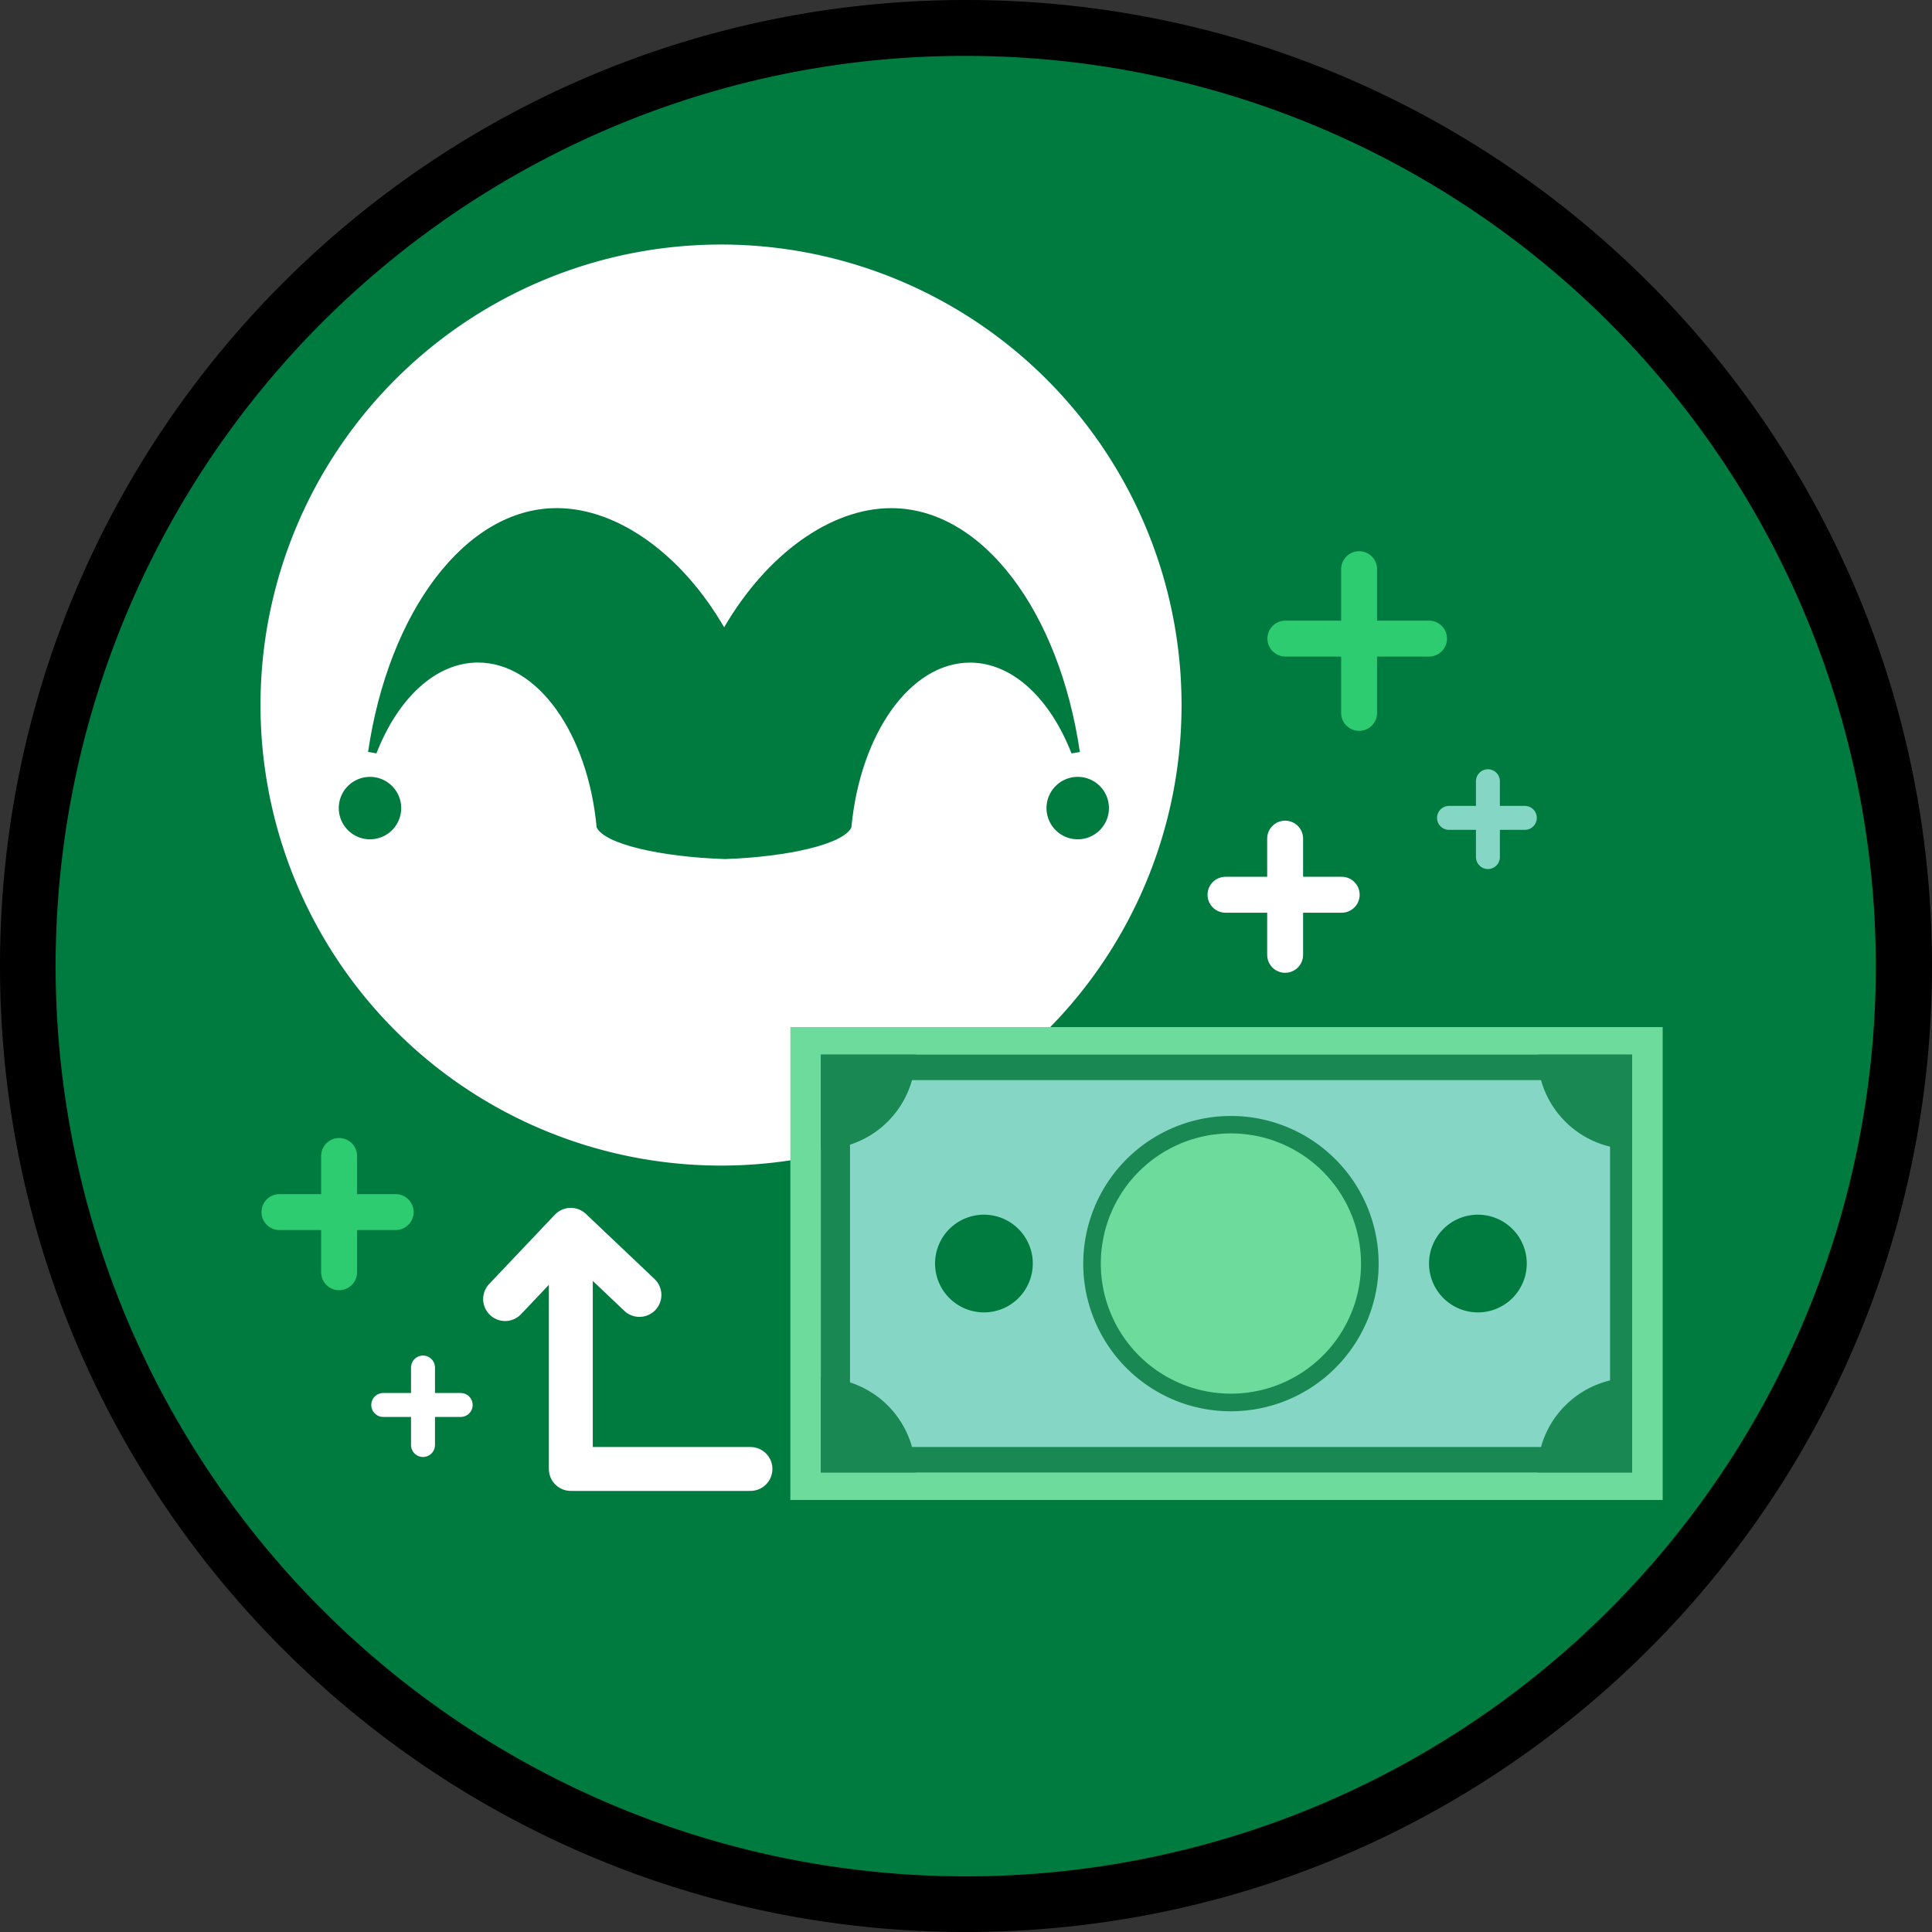<svg id="Layer_1" data-name="Layer 1" xmlns="http://www.w3.org/2000/svg" viewBox="0 0 484 484"><rect x="0" y="0" width="484" height="484" fill="#333333" stroke="none"/><defs><style>.cls-1{fill:#007b3f;}.cls-2{fill:#fff;}.cls-3{fill:#6ddb9b;}.cls-4{fill:#198852;}.cls-5{fill:#85d6c5;}.cls-10,.cls-6,.cls-7,.cls-8,.cls-9{fill:none;stroke-linecap:round;stroke-linejoin:round;}.cls-10,.cls-6,.cls-7{stroke:#fff;}.cls-6{stroke-width:11px;}.cls-7,.cls-9{stroke-width:9px;}.cls-8{stroke:#85d6c5;}.cls-10,.cls-8{stroke-width:6px;}.cls-9{stroke:#2ecc70;}</style></defs><path class="cls-1" d="M251,486A235,235,0,0,1,84.83,84.83,235,235,0,1,1,417.17,417.17,233.44,233.44,0,0,1,251,486Z" transform="translate(-9 -9)"/><path d="M251,23a228.06,228.06,0,0,1,88.74,438.09A228.06,228.06,0,0,1,162.26,40.91,226.62,226.62,0,0,1,251,23m0-14C117.35,9,9,117.35,9,251S117.35,493,251,493,493,384.65,493,251,384.65,9,251,9Z" transform="translate(-9 -9)"/><path class="cls-1" d="M211.11,206.19h-.41V203h-1.11v-.37h2.64V203h-1.12v3.16Z" transform="translate(-9 -9)"/><path class="cls-1" d="M214.32,206.19l-1.19-3.13h0c0,.25,0,.54,0,.89v2.24h-.38v-3.53h.62l1.12,2.91h0l1.12-2.91h.61v3.53h-.41v-2.27c0-.26,0-.55,0-.85h0l-1.21,3.12Z" transform="translate(-9 -9)"/><path class="cls-2" d="M305,185.63A115.37,115.37,0,1,1,189.6,70.26,115.37,115.37,0,0,1,305,185.63" transform="translate(-9 -9)"/><path class="cls-1" d="M279,203.62a7.82,7.82,0,1,0,7.81,7.82,7.82,7.82,0,0,0-7.81-7.82" transform="translate(-9 -9)"/><path class="cls-1" d="M101.7,203.62a7.82,7.82,0,1,0,7.81,7.82,7.83,7.83,0,0,0-7.81-7.82" transform="translate(-9 -9)"/><path class="cls-1" d="M190.39,224.2h0c-16-.54-30-3.76-31.93-7.95l0-.1c-2.22-23.31-14.67-41.17-29.7-41.17-10.73,0-20.13,9.08-25.46,22.75l-2.18-.37h.09c5.13-35,24.34-61.07,47.26-61.07,15.34,0,31.38,11.66,41.94,29.86h0C201,148,216.93,136.3,232.26,136.3c22.93,0,42.13,26,47.26,61.07h.09l-2.18.37C272.1,184.06,262.7,175,252,175c-15,0-27.48,17.86-29.7,41.17l0,.1c-1.95,4.19-15.86,7.41-31.86,7.95Z" transform="translate(-9 -9)"/><path class="cls-3" d="M425.53,384.77H207V266.3H425.53Z" transform="translate(-9 -9)"/><path class="cls-4" d="M417.88,377.88H214.64V273.2H417.88Z" transform="translate(-9 -9)"/><path class="cls-5" d="M412.35,371.49H221.94v-91.9H412.35Z" transform="translate(-9 -9)"/><path class="cls-3" d="M282.53,325.53a34.82,34.82,0,1,1,34.82,34.82A34.86,34.86,0,0,1,282.53,325.53Z" transform="translate(-9 -9)"/><path class="cls-1" d="M367,325.54a12.24,12.24,0,1,1,12.24,12.24A12.25,12.25,0,0,1,367,325.54Z" transform="translate(-9 -9)"/><path class="cls-1" d="M243.25,325.54a12.24,12.24,0,1,1,12.25,12.24A12.25,12.25,0,0,1,243.25,325.54Z" transform="translate(-9 -9)"/><path class="cls-4" d="M417.88,296.91h0V273.2H394.17A23.72,23.72,0,0,0,417.88,296.91Z" transform="translate(-9 -9)"/><path class="cls-4" d="M394.17,377.88h23.71V354.17h0a23.71,23.71,0,0,0-23.71,23.71Z" transform="translate(-9 -9)"/><path class="cls-4" d="M214.64,354.17h0v23.71h23.71A23.7,23.7,0,0,0,214.64,354.17Z" transform="translate(-9 -9)"/><path class="cls-4" d="M238.35,273.2H214.64v23.71h0a23.71,23.71,0,0,0,23.71-23.71Z" transform="translate(-9 -9)"/><path class="cls-4" d="M305,360.44a37,37,0,1,1,47.26-22.54A37.07,37.07,0,0,1,305,360.44Zm23.26-65.63a32.6,32.6,0,1,0,19.84,41.62A32.64,32.64,0,0,0,328.24,294.81Z" transform="translate(-9 -9)"/><polyline class="cls-6" points="188 368 143 368 143 317"/><polyline class="cls-6" points="126.54 325.44 142.99 308.09 160.19 324.4"/><line class="cls-7" x1="321.95" y1="210.09" x2="321.95" y2="239.2"/><line class="cls-7" x1="336.12" y1="224.15" x2="307.01" y2="224.15"/><line class="cls-8" x1="372.75" y1="195.71" x2="372.75" y2="214.71"/><line class="cls-8" x1="382" y1="204.89" x2="363" y2="204.89"/><line class="cls-9" x1="84.95" y1="289.59" x2="84.95" y2="318.71"/><line class="cls-9" x1="99.12" y1="303.65" x2="70.01" y2="303.65"/><line class="cls-9" x1="340.48" y1="142.59" x2="340.48" y2="178.59"/><line class="cls-9" x1="358" y1="159.98" x2="322.01" y2="159.98"/><line class="cls-10" x1="105.97" y1="342.59" x2="105.97" y2="362"/><line class="cls-10" x1="115.41" y1="351.97" x2="96.01" y2="351.97"/></svg>